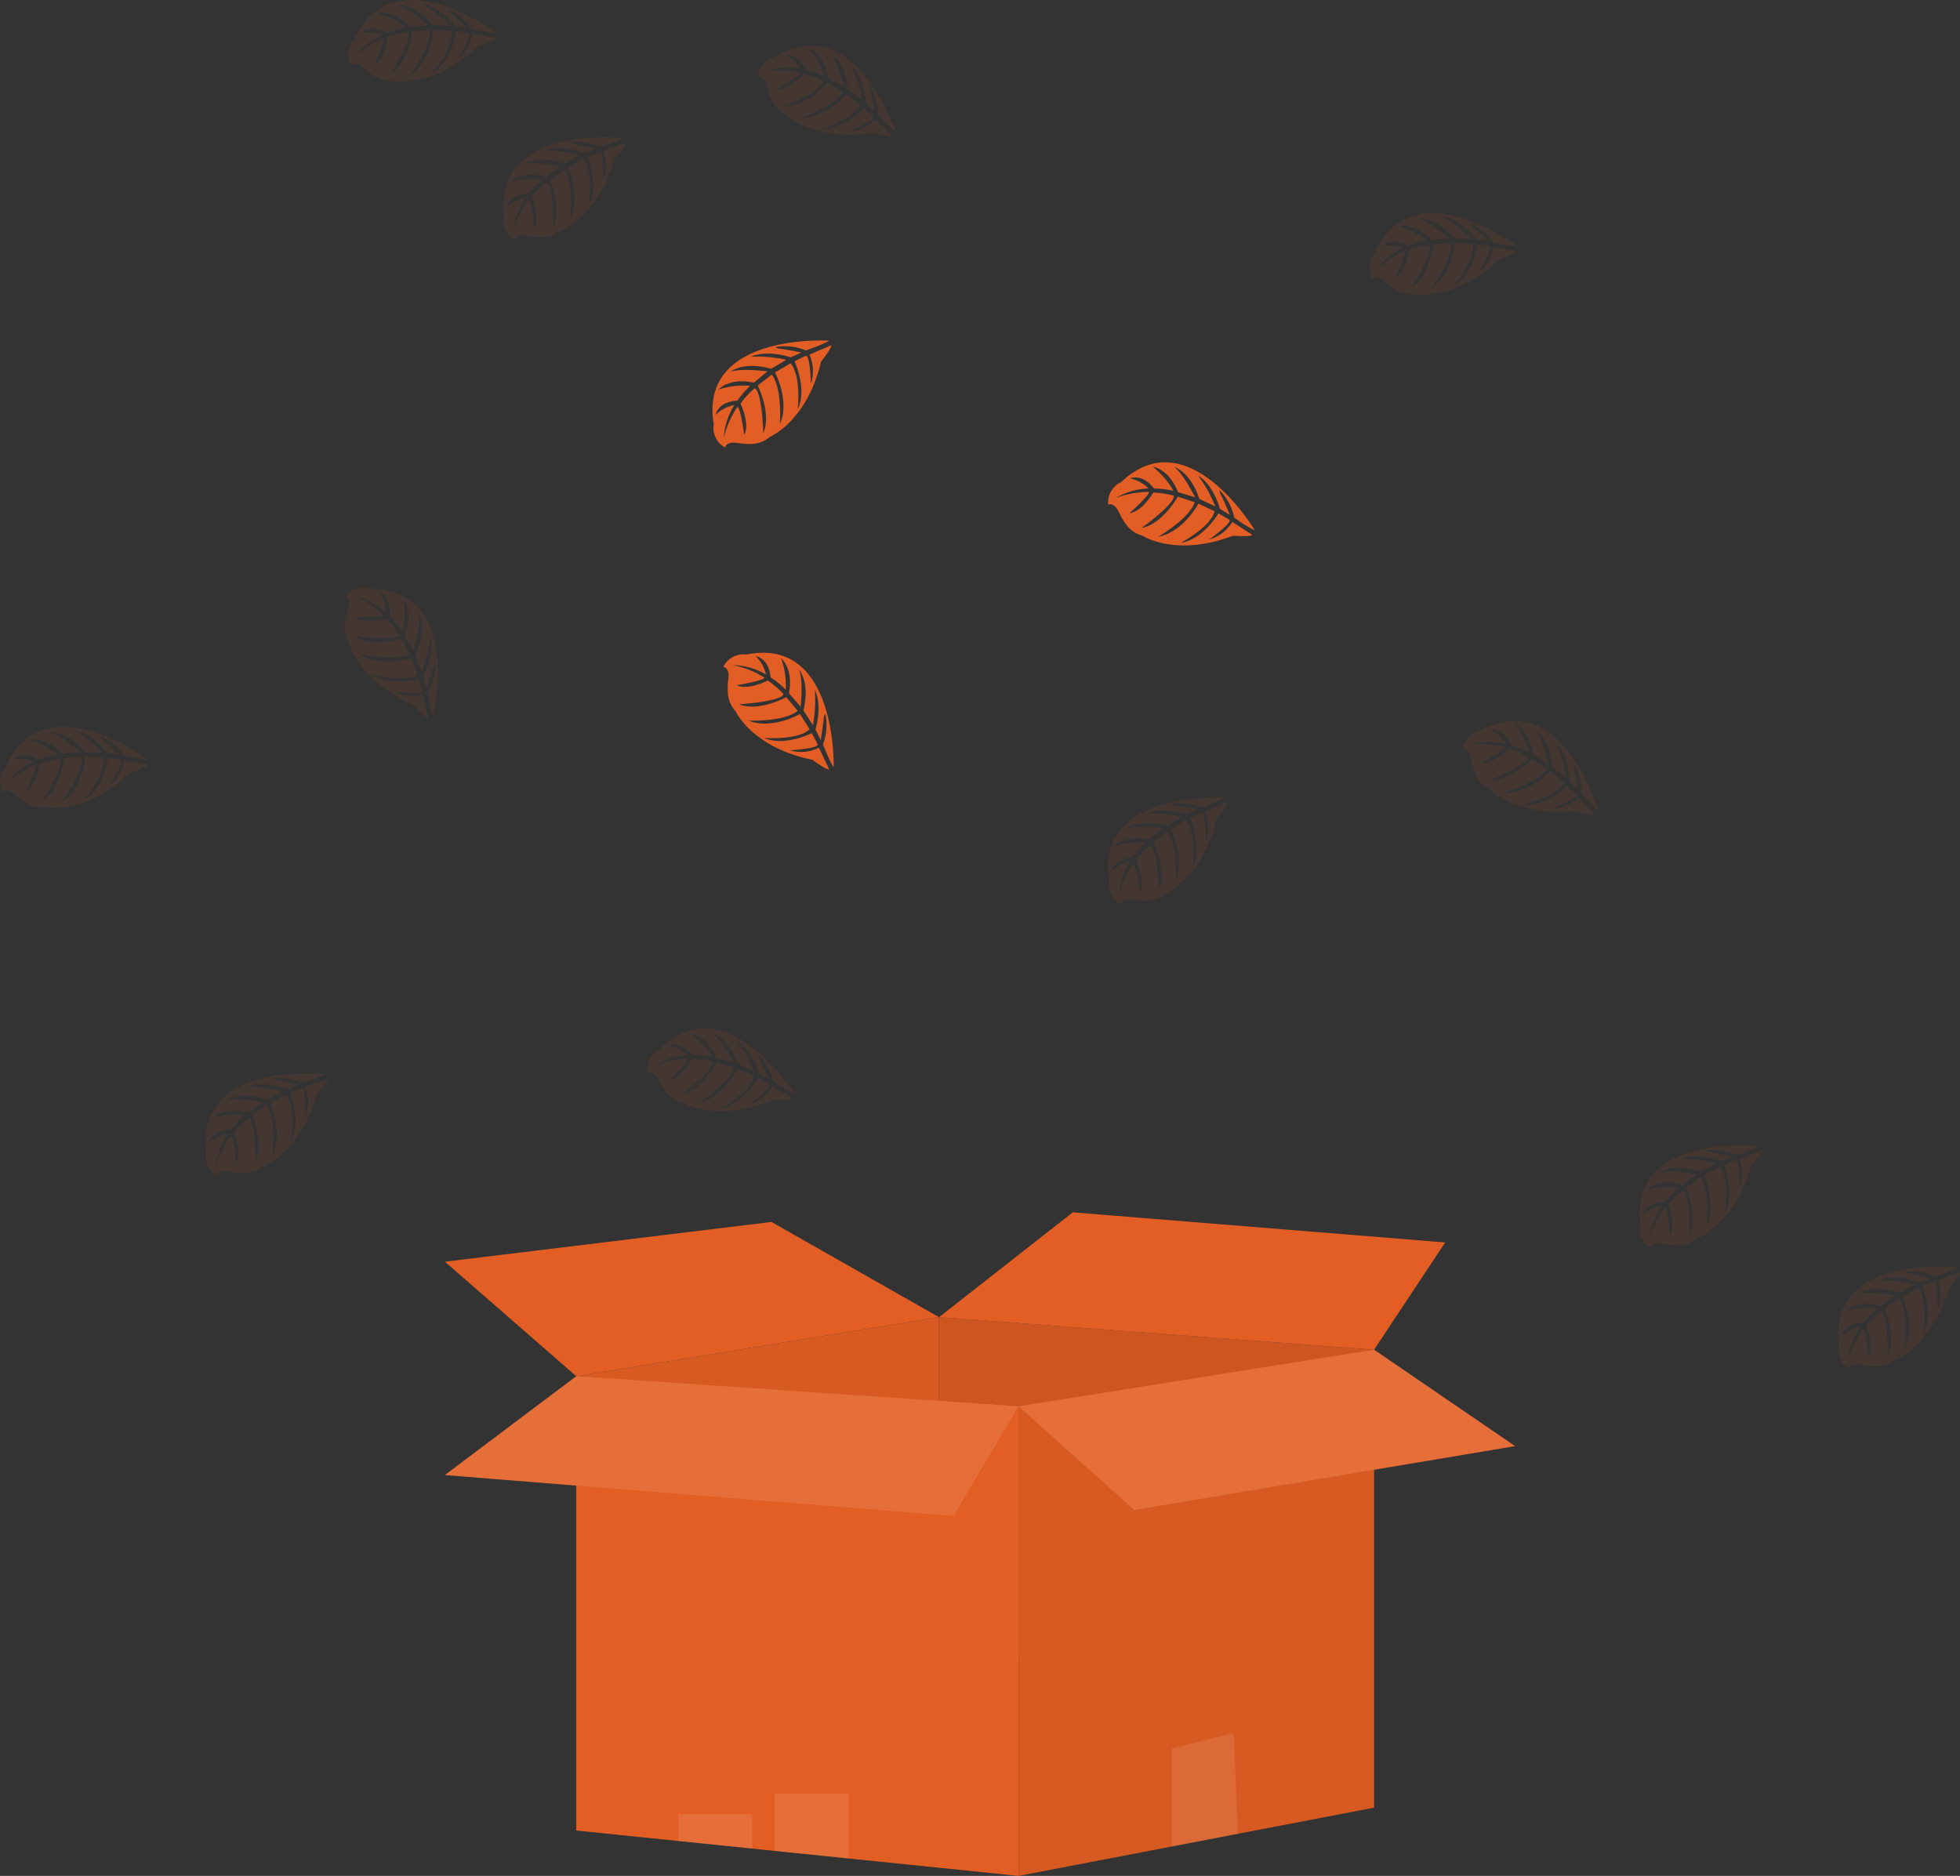 <svg xmlns="http://www.w3.org/2000/svg" width="272" height="260.346" viewBox="0 0 272 260.346"><rect x="0" y="0" width="272" height="260.346" fill="#333333" stroke="none"/><defs><style>.a,.e{fill:#e25e24;}.b{opacity:0.05;}.c,.d,.e{opacity:0.1;}.d{fill:#fff;}</style></defs><g transform="translate(61.74 168.252)"><path class="a" d="M330.96,342.993l50.345-8.193v47.665l-47.835-2.5Z" transform="translate(-312.731 -320.253)"/><path class="b" d="M330.96,342.993l50.345-8.193v47.665l-47.835-2.5Z" transform="translate(-312.731 -320.253)"/><path class="a" d="M407.96,334.8l60.375,4.518L464.994,380.8l-57.034,1.667Z" transform="translate(-339.385 -320.253)"/><path class="c" d="M407.96,334.8l60.375,4.518L464.994,380.8l-57.034,1.667Z" transform="translate(-339.385 -320.253)"/><path class="a" d="M426.522,312.55,407.96,327.1l60.375,4.518,9.866-14.888Z" transform="translate(-339.385 -312.55)"/><path class="a" d="M303.08,320.108,348.4,314.59l23.25,13.214L321.309,336Z" transform="translate(-303.08 -313.256)"/><path class="a" d="M392.342,351.515v65.168l-23.584-2.419L358.5,413.217l-3.125-.327-10.252-1.053-14.162-1.452V347.33l50.339,3.426Z" transform="translate(-312.731 -324.589)"/><path class="a" d="M474.179,341.71v63.553l-18.9,3.629-9.193,1.765-21.243,4.08V349.569Z" transform="translate(-345.229 -322.644)"/><path class="b" d="M474.179,341.71v63.553l-18.9,3.629-9.193,1.765-21.243,4.08V349.569Z" transform="translate(-345.229 -322.644)"/><path class="a" d="M303.08,361.048l18.229-13.717,61.382,4.185-9.036,15.221Z" transform="translate(-303.08 -324.589)"/><path class="d" d="M303.08,361.048l18.229-13.717,61.382,4.185-9.036,15.221Z" transform="translate(-303.08 -324.589)"/><path class="a" d="M474.179,341.71l-49.339,7.859L440.9,363.954l52.85-8.866Z" transform="translate(-345.229 -322.644)"/><path class="d" d="M474.179,341.71l-49.339,7.859L440.9,363.954l52.85-8.866Z" transform="translate(-345.229 -322.644)"/><path class="d" d="M466.523,437.056l-9.193,1.765v-13.58l8.611-2.171Z" transform="translate(-356.475 -350.808)"/><path class="d" d="M383.339,435.96v8.984L373.08,443.9V435.96Z" transform="translate(-327.311 -355.27)"/><path class="d" d="M362.872,440.29v4.78l-10.252-1.053V440.29Z" transform="translate(-320.229 -356.769)"/></g><path class="a" d="M731.21,167.394s-18.071-1.089-15.959,11.589a3.093,3.093,0,0,0,1.607,3.257s.033-.951,1.855-.623a8.328,8.328,0,0,0,1.964.1,4.075,4.075,0,0,0,2.406-.994h0s5.083-2.1,7.062-10.41c0,0,1.465-1.817,1.427-2.283l-3.053,1.308a5.471,5.471,0,0,1,.219,4.033s-.1-3.952-.685-3.861c-.119,0-1.584.766-1.584.766s1.793,3.833.438,6.624c0,0,.514-4.727-1-6.349l-2.149,1.255s2.1,3.961.675,7.195c0,0,.366-4.96-1.127-6.891l-1.95,1.517s1.973,3.909.77,6.591c0,0-.157-5.773-1.194-6.211a11.764,11.764,0,0,0-1.959,2.121s1.346,2.853.509,4.332c0,0-.514-3.847-.951-3.866a12.8,12.8,0,0,0-1.874,4.28,9.254,9.254,0,0,1,1.46-4.537,5.093,5.093,0,0,0-2.6,1.346s.262-1.8,3.015-1.959a13.009,13.009,0,0,1,1.779-2.054,11.15,11.15,0,0,0-4.4.509s1.46-1.7,4.9-.951l1.9-1.569s-3.6-.476-5.136.052c0,0,1.759-1.5,5.654-.409l2.092-1.251a18.787,18.787,0,0,0-4.9-.423s1.931-1.041,5.516.086l1.5-.671s-2.254-.442-2.91-.514-.694-.252-.694-.252a7.78,7.78,0,0,1,4.228.476S731.277,167.594,731.21,167.394Z" transform="translate(-616.203 -120.12)"/><path class="e" d="M846.67,300.734s-18.071-1.089-15.959,11.589a3.093,3.093,0,0,0,1.607,3.257s.033-.951,1.859-.623a8.327,8.327,0,0,0,1.964.1,4.071,4.071,0,0,0,2.378-.989h0s5.088-2.1,7.067-10.414c0,0,1.46-1.812,1.4-2.278l-3.053,1.3a5.487,5.487,0,0,1,.224,4.033s-.1-3.952-.685-3.861c-.119,0-1.588.766-1.588.766s1.8,3.838.442,6.624c0,0,.514-4.727-1-6.348l-2.126,1.241s2.1,3.961.675,7.2c0,0,.366-4.96-1.127-6.891l-1.945,1.522s1.969,3.9.77,6.586c0,0-.157-5.773-1.194-6.211a11.926,11.926,0,0,0-1.964,2.121s1.351,2.853.514,4.332c0,0-.514-3.847-.951-3.866a12.8,12.8,0,0,0-1.874,4.28,9.283,9.283,0,0,1,1.465-4.537,5.117,5.117,0,0,0-2.6,1.346s.266-1.8,3.02-1.959a11.875,11.875,0,0,1,1.779-2.054,11.151,11.151,0,0,0-4.4.509s1.46-1.7,4.9-.927l1.9-1.569s-3.609-.476-5.136.052c0,0,1.759-1.5,5.654-.409l2.092-1.251a19.055,19.055,0,0,0-4.908-.423s1.935-1.041,5.521.086l1.5-.671s-2.254-.442-2.915-.514-.694-.252-.694-.252a7.794,7.794,0,0,1,4.232.476A19.187,19.187,0,0,0,846.67,300.734Z" transform="translate(-676.756 -190.051)"/><path class="e" d="M620.008,257.378s4.161-17.638-8.7-17.7a3.089,3.089,0,0,0-3.481,1.027s.918.195.295,1.935a8.464,8.464,0,0,0-.428,1.9,4.085,4.085,0,0,0,.566,2.535h0s1.2,5.374,9.035,8.741c0,0,1.541,1.75,2.007,1.769l-.761-3.229a5.464,5.464,0,0,1-4.014-.476s3.914.575,3.919,0c0-.119-.476-1.693-.476-1.693s-4.085,1.113-6.605-.7c0,0,4.57,1.313,6.429.1l-.856-2.34s-4.28,1.393-7.209-.561c0,0,4.827,1.208,6.986.067l-1.165-2.178s-4.185,1.274-6.624-.366c0,0,5.707.827,6.325-.114a11.813,11.813,0,0,0-1.755-2.3s-3.025.846-4.356-.233c0,0,3.876.147,3.966-.262a12.82,12.82,0,0,0-3.914-2.582,9.321,9.321,0,0,1,4.228,2.216,5.131,5.131,0,0,0-.885-2.791s1.731.571,1.427,3.329a11.846,11.846,0,0,1,1.717,2.1,11.183,11.183,0,0,0,.247-4.423s1.427,1.731.081,4.988l1.217,2.164s1.1-3.471.823-5.069c0,0,1.184,1.988-.561,5.64l.88,2.278a19.042,19.042,0,0,0,1.251-4.755s.7,2.083-1.027,5.426l.409,1.588s.818-2.145,1-2.782.366-.642.366-.642a7.79,7.79,0,0,1-1.184,4.09A18.892,18.892,0,0,0,620.008,257.378Z" transform="translate(-559.873 -157.951)"/><path class="e" d="M527.716,284.692s-14.514-10.857-19.7.9a3.1,3.1,0,0,0-.447,3.6s.542-.766,1.9.5a8.328,8.328,0,0,0,1.588,1.16,4.08,4.08,0,0,0,2.554.476h0s5.4,1.041,11.622-4.812c0,0,2.221-.713,2.43-1.132l-3.276-.575a5.5,5.5,0,0,1-2.031,3.491s2.088-3.357,1.546-3.6c-.109-.052-1.745-.238-1.745-.238s-.609,4.194-3.272,5.778c0,0,3.029-3.666,2.654-5.854l-2.487-.133s-.423,4.465-3.391,6.387c0,0,3.029-3.942,2.853-6.377l-2.463.2s-.5,4.342-2.977,5.921c0,0,3.039-4.908,2.416-5.84a11.954,11.954,0,0,0-2.806.69s-.433,3.11-1.954,3.9c0,0,1.688-3.5,1.346-3.738a12.784,12.784,0,0,0-3.928,2.554,9.287,9.287,0,0,1,3.719-2.986,5.122,5.122,0,0,0-2.91-.3s1.208-1.36,3.6.024a12.006,12.006,0,0,1,2.615-.737,11.128,11.128,0,0,0-3.956-1.993s2.159-.618,4.608,1.9l2.468-.252s-2.744-2.378-4.318-2.777c0,0,2.3-.29,4.946,2.763l2.435.109a18.981,18.981,0,0,0-3.862-3.053s2.183.19,4.561,3.105l1.622.262s-1.641-1.607-2.154-2.026-.442-.594-.442-.594a7.814,7.814,0,0,1,3.276,2.72A19.226,19.226,0,0,0,527.716,284.692Z" transform="translate(-507.157 -179.254)"/><path class="e" d="M629.326,72.58s-14.514-10.861-19.7.9a3.1,3.1,0,0,0-.447,3.6s.542-.766,1.9.5a8.465,8.465,0,0,0,1.593,1.156,4.076,4.076,0,0,0,2.554.476h0s5.4,1.041,11.622-4.817c0,0,2.221-.709,2.425-1.132L626,72.708a5.47,5.47,0,0,1-2.031,3.491s2.092-3.357,1.55-3.6c-.109-.052-1.745-.238-1.745-.238s-.628,4.2-3.291,5.778c0,0,3.024-3.666,2.654-5.854l-2.487-.133s-.428,4.465-3.391,6.382c0,0,3.029-3.942,2.853-6.377l-2.459.2s-.5,4.346-2.982,5.925c0,0,3.044-4.908,2.421-5.84a11.955,11.955,0,0,0-2.806.69s-.433,3.11-1.954,3.9c0,0,1.688-3.5,1.346-3.743a12.832,12.832,0,0,0-3.928,2.558,9.245,9.245,0,0,1,3.719-2.986,5.088,5.088,0,0,0-2.915-.3s1.213-1.36,3.6.024a11.744,11.744,0,0,1,2.615-.737,11.19,11.19,0,0,0-3.957-2s2.154-.613,4.6,1.9l2.468-.252s-2.739-2.378-4.318-2.782c0,0,2.3-.285,4.95,2.768l2.435.1a18.787,18.787,0,0,0-3.866-3.048s2.188.19,4.565,3.105l1.617.262s-1.645-1.588-2.159-2-.442-.59-.442-.59a7.8,7.8,0,0,1,3.276,2.72A20.528,20.528,0,0,0,629.326,72.58Z" transform="translate(-560.446 -68.009)"/><path class="e" d="M747.495,93.321s-5.8-17.172-16.744-10.424a3.126,3.126,0,0,0-2.411,2.715s.88-.323,1.27,1.484a8.557,8.557,0,0,0,.651,1.859,4.118,4.118,0,0,0,1.826,1.85h0s3.861,3.923,12.307,2.625c0,0,2.23.675,2.639.442l-2.378-2.335A5.47,5.47,0,0,1,741,93.259s3.628-1.579,3.329-2.088c-.062-.1-1.3-1.179-1.3-1.179s-2.882,3.105-5.973,2.9c0,0,4.57-1.3,5.5-3.329l-1.969-1.517s-2.882,3.433-6.415,3.329c0,0,4.755-1.526,5.959-3.638l-2.14-1.232s-2.853,3.3-5.811,3.191c0,0,5.288-2.316,5.3-3.438a11.89,11.89,0,0,0-2.7-1.022s-2.121,2.316-3.8,2.107c0,0,3.367-1.926,3.224-2.321a12.759,12.759,0,0,0-4.684-.119,9.268,9.268,0,0,1,4.755-.357,5.131,5.131,0,0,0-2.23-1.9s1.769-.433,2.953,2.059a11.976,11.976,0,0,1,2.568.875,11.177,11.177,0,0,0-2.126-3.885s2.126.718,2.706,4.194l2.178,1.189s-.9-3.524-1.983-4.755c0,0,2.059,1.065,2.506,5.084l1.95,1.469a18.905,18.905,0,0,0-1.455-4.708s1.693,1.4,2,5.15l1.184,1.132s-.437-2.254-.618-2.891-.033-.68-.033-.68a7.841,7.841,0,0,1,1.156,4.1A18.946,18.946,0,0,0,747.495,93.321Z" transform="translate(-623.157 -74.994)"/><path class="e" d="M670.668,108.2s-18.023-2.007-16.535,10.781a3.087,3.087,0,0,0,1.427,3.329s.081-.951,1.9-.523a8.749,8.749,0,0,0,1.959.195,4.089,4.089,0,0,0,2.449-.87h0s5.188-1.84,7.609-10.044c0,0,1.55-1.736,1.517-2.207l-3.115,1.151a5.3,5.3,0,0,1,0,4.037s.1-3.952-.476-3.89c-.119,0-1.622.685-1.622.685s1.6,3.923.1,6.658c0,0,.751-4.7-.68-6.391L663,112.255s1.9,4.066.309,7.224c0,0,.618-4.936-.775-6.938l-2.021,1.427s1.769,4,.433,6.62c0,0,.138-5.773-.875-6.263A12.373,12.373,0,0,0,658,116.34s1.2,2.9.295,4.351c0,0-.319-3.866-.737-3.9a12.787,12.787,0,0,0-2.092,4.194,9.257,9.257,0,0,1,1.693-4.461,5.116,5.116,0,0,0-2.663,1.213s.352-1.783,3.11-1.8c0,0,1.5-1.859,1.9-1.959a11.18,11.18,0,0,0-4.423.285s1.545-1.626,4.941-.68l2-1.469s-3.619-.732-5.15-.257c0,0,1.836-1.427,5.669-.119l2.154-1.146a18.935,18.935,0,0,0-4.879-.671s1.983-.951,5.507.366l1.531-.594s-2.23-.556-2.887-.661-.68-.285-.68-.285a7.823,7.823,0,0,1,4.2.685A19.451,19.451,0,0,0,670.668,108.2Z" transform="translate(-584.194 -89.029)"/><path class="e" d="M1002.279,402.373s-18.014-2.007-16.525,10.766a3.087,3.087,0,0,0,1.427,3.329s.081-.951,1.9-.528a8.227,8.227,0,0,0,1.959.195,4.056,4.056,0,0,0,2.449-.87h0s5.188-1.84,7.585-10.039c0,0,1.55-1.741,1.517-2.207l-3.115,1.146a5.317,5.317,0,0,1,0,4.042s.1-3.957-.476-3.89c-.119,0-1.622.68-1.622.68s1.6,3.923.1,6.658c0,0,.751-4.694-.68-6.391l-2.211,1.146s1.9,4.066.314,7.224c0,0,.613-4.936-.78-6.943l-2.021,1.427s1.769,4,.433,6.615c0,0,.138-5.773-.875-6.258a12.558,12.558,0,0,0-2.069,2.016s1.208,2.9.295,4.351c0,0-.319-3.866-.737-3.9a12.788,12.788,0,0,0-2.092,4.194,9.258,9.258,0,0,1,1.693-4.461,5.074,5.074,0,0,0-2.663,1.213s.352-1.788,3.11-1.807c0,0,1.5-1.859,1.9-1.954a11.142,11.142,0,0,0-4.423.281s1.546-1.622,4.946-.675l2-1.469s-3.576-.675-5.131-.209c0,0,1.836-1.427,5.669-.124l2.154-1.141a18.935,18.935,0,0,0-4.879-.671s1.983-.951,5.507.366l1.531-.6s-2.23-.556-2.887-.656-.68-.285-.68-.285a7.794,7.794,0,0,1,4.2.68A18.629,18.629,0,0,0,1002.279,402.373Z" transform="translate(-758.113 -243.308)"/><path class="e" d="M1002.279,402.373s-18.014-2.007-16.525,10.766a3.087,3.087,0,0,0,1.427,3.329s.081-.951,1.9-.528a8.227,8.227,0,0,0,1.959.195,4.056,4.056,0,0,0,2.449-.87h0s5.188-1.84,7.585-10.039c0,0,1.55-1.741,1.517-2.207l-3.115,1.146a5.317,5.317,0,0,1,0,4.042s.1-3.957-.476-3.89c-.119,0-1.622.68-1.622.68s1.6,3.923.1,6.658c0,0,.751-4.694-.68-6.391l-2.211,1.146s1.9,4.066.314,7.224c0,0,.613-4.936-.78-6.943l-2.021,1.427s1.769,4,.433,6.615c0,0,.138-5.773-.875-6.258a12.558,12.558,0,0,0-2.069,2.016s1.208,2.9.295,4.351c0,0-.319-3.866-.737-3.9a12.788,12.788,0,0,0-2.092,4.194,9.258,9.258,0,0,1,1.693-4.461,5.074,5.074,0,0,0-2.663,1.213s.352-1.788,3.11-1.807c0,0,1.5-1.859,1.9-1.954a11.142,11.142,0,0,0-4.423.281s1.546-1.622,4.946-.675l2-1.469s-3.576-.675-5.131-.209c0,0,1.836-1.427,5.669-.124l2.154-1.141a18.935,18.935,0,0,0-4.879-.671s1.983-.951,5.507.366l1.531-.6s-2.23-.556-2.887-.656-.68-.285-.68-.285a7.794,7.794,0,0,1,4.2.68A18.629,18.629,0,0,0,1002.279,402.373Z" transform="translate(-957.113 -253.308)"/><path class="e" d="M1060.189,437.754s-18.014-2-16.525,10.766a3.1,3.1,0,0,0,1.427,3.329s.081-.951,1.9-.523a8.4,8.4,0,0,0,1.955.19,4.109,4.109,0,0,0,2.44-.866h0s5.183-1.84,7.58-10.044c0,0,1.555-1.736,1.517-2.207l-3.115,1.146a5.317,5.317,0,0,1,0,4.042s.1-3.952-.475-3.89c-.119,0-1.622.68-1.622.68s1.6,3.923.1,6.658c0,0,.751-4.694-.68-6.387l-2.211,1.141s1.9,4.066.314,7.224c0,0,.613-4.936-.78-6.938L1050,443.5s1.769,4,.438,6.62c0,0,.133-5.778-.88-6.263a12.56,12.56,0,0,0-2.069,2.016s1.208,2.9.295,4.351c0,0-.319-3.866-.737-3.9a12.715,12.715,0,0,0-2.088,4.194,9.283,9.283,0,0,1,1.688-4.461,5.117,5.117,0,0,0-2.663,1.213s.357-1.788,3.115-1.8c0,0,1.5-1.859,1.9-1.959a11.18,11.18,0,0,0-4.422.285s1.545-1.626,4.946-.68l2-1.469s-3.576-.675-5.131-.209c0,0,1.836-1.427,5.668-.119l2.154-1.146a18.935,18.935,0,0,0-4.879-.671s1.983-.951,5.507.366l1.531-.594s-2.23-.556-2.882-.661-.685-.285-.685-.285a7.823,7.823,0,0,1,4.2.685A18.819,18.819,0,0,0,1060.189,437.754Z" transform="translate(-788.484 -261.864)"/><path class="e" d="M927.266,134.832s-14.514-10.857-19.7.9a3.1,3.1,0,0,0-.447,3.6s.542-.766,1.9.5a8.324,8.324,0,0,0,1.588,1.16,4.085,4.085,0,0,0,2.554.476h0s5.4,1.041,11.627-4.813c0,0,2.216-.713,2.425-1.132l-3.267-.59a5.494,5.494,0,0,1-2.031,3.491s2.088-3.357,1.546-3.6c-.109-.052-1.74-.238-1.74-.238s-.613,4.194-3.276,5.778c0,0,3.029-3.666,2.654-5.854l-2.487-.133s-.423,4.465-3.391,6.387c0,0,3.034-3.942,2.853-6.377l-2.463.2s-.476,4.342-2.977,5.921c0,0,3.044-4.908,2.416-5.84a11.955,11.955,0,0,0-2.806.69s-.428,3.11-1.95,3.9c0,0,1.683-3.5,1.341-3.738a12.784,12.784,0,0,0-3.928,2.554,9.287,9.287,0,0,1,3.719-2.986,5.122,5.122,0,0,0-2.91-.3s1.213-1.36,3.6.024a11.957,11.957,0,0,1,2.611-.737,11.129,11.129,0,0,0-3.957-1.993s2.159-.618,4.608,1.9l2.468-.252s-2.739-2.378-4.318-2.777c0,0,2.3-.29,4.946,2.763l2.44.109a19.066,19.066,0,0,0-3.866-3.053s2.187.19,4.56,3.105l1.622.262s-1.641-1.607-2.154-2.026-.437-.556-.437-.556a7.818,7.818,0,0,1,3.272,2.72A19.1,19.1,0,0,0,927.266,134.832Z" transform="translate(-716.702 -100.659)"/><path class="e" d="M952.8,290.881s-5-17.419-16.254-11.166a3.089,3.089,0,0,0-2.535,2.6s.894-.281,1.2,1.541a8.433,8.433,0,0,0,.571,1.9,4.085,4.085,0,0,0,1.74,1.94h0s3.681,4.09,12.174,3.177c0,0,2.2.77,2.615.561l-2.249-2.444a5.468,5.468,0,0,1-3.724,1.56s3.69-1.427,3.4-1.935c-.057-.1-1.246-1.241-1.246-1.241s-3.015,2.977-6.1,2.63c0,0,4.627-1.094,5.645-3.062l-1.9-1.607s-3.034,3.3-6.558,3.043c0,0,4.793-1.317,6.115-3.367l-2.083-1.327s-3.02,3.162-5.949,2.925c0,0,5.388-2.078,5.454-3.2a11.868,11.868,0,0,0-2.658-1.141s-2.221,2.216-3.909,1.931c0,0,3.452-1.774,3.329-2.173a12.843,12.843,0,0,0-4.675-.333,9.278,9.278,0,0,1,4.755-.138,5.1,5.1,0,0,0-2.14-2s1.788-.357,2.853,2.188a11.867,11.867,0,0,1,2.525.989,11.122,11.122,0,0,0-1.95-3.976s2.092.808,2.516,4.308l2.121,1.289s-.742-3.567-1.769-4.822c0,0,2.007,1.156,2.278,5.188l1.9,1.555a18.861,18.861,0,0,0-1.241-4.755s1.631,1.474,1.764,5.231l1.132,1.189s-.333-2.273-.475-2.92,0-.737,0-.737a7.794,7.794,0,0,1,.975,4.147A18.873,18.873,0,0,0,952.8,290.881Z" transform="translate(-731.022 -178.329)"/><path class="e" d="M716.512,377.232s-9.715-15.3-18.736-6.144a3.076,3.076,0,0,0-1.7,3.21s.785-.523,1.593,1.141a8.141,8.141,0,0,0,1.075,1.645,4.062,4.062,0,0,0,2.211,1.37h0s4.684,2.891,12.578-.38c0,0,2.325.124,2.668-.195l-2.853-1.712a5.467,5.467,0,0,1-3.139,2.544s3.148-2.378,2.725-2.815c-.081-.086-1.545-.837-1.545-.837s-2.059,3.7-5.112,4.237c0,0,4.132-2.354,4.56-4.532l-2.278-1s-1.983,4.018-5.435,4.755c0,0,4.232-2.611,4.922-4.95l-2.378-.685s-2.007,3.885-4.884,4.48c0,0,4.584-3.51,4.332-4.6a11.813,11.813,0,0,0-2.853-.347s-1.508,2.753-3.21,2.953c0,0,2.815-2.673,2.582-3.024a12.813,12.813,0,0,0-4.579,1,9.254,9.254,0,0,1,4.537-1.474,5.1,5.1,0,0,0-2.611-1.317s1.612-.842,3.329,1.3a11.747,11.747,0,0,1,2.706.238,10.947,10.947,0,0,0-2.991-3.267s2.235.19,3.624,3.429l2.4.637s-1.717-3.21-3.053-4.128c0,0,2.249.542,3.643,4.342l2.245.951a18.956,18.956,0,0,0-2.535-4.223s1.978.951,3.162,4.522l1.427.823s-.951-2.088-1.289-2.663-.2-.709-.2-.709a7.8,7.8,0,0,1,2.1,3.7A19.339,19.339,0,0,0,716.512,377.232Z" transform="translate(-606.212 -225.428)"/><path class="a" d="M850.9,212.388s-9.24-15.593-18.546-6.719a3.092,3.092,0,0,0-1.8,3.158s.794-.5,1.555,1.184a8.217,8.217,0,0,0,1.023,1.683,4.037,4.037,0,0,0,2.168,1.427h0s4.589,3.034,12.583,0c0,0,2.321.195,2.673-.114l-2.792-1.8a5.467,5.467,0,0,1-3.215,2.444s3.219-2.3,2.815-2.73c-.086-.09-1.522-.889-1.522-.889s-2.173,3.638-5.231,4.08c0,0,4.2-2.226,4.694-4.385l-2.245-1.056s-2.107,3.961-5.583,4.594c0,0,4.313-2.478,5.074-4.793l-2.349-.761s-2.13,3.8-5.022,4.327c0,0,4.689-3.367,4.47-4.465a11.745,11.745,0,0,0-2.853-.438s-1.593,2.706-3.3,2.853c0,0,2.9-2.577,2.677-2.939a12.8,12.8,0,0,0-4.608.856,9.283,9.283,0,0,1,4.579-1.332,5.112,5.112,0,0,0-2.573-1.4s1.641-.794,3.329,1.4a12.047,12.047,0,0,1,2.7.323,11.375,11.375,0,0,0-2.887-3.357s2.226.257,3.514,3.538l2.378.713s-1.612-3.262-2.925-4.223c0,0,2.235.613,3.51,4.451l2.211,1.032a19.105,19.105,0,0,0-2.378-4.28s1.945,1.013,3.024,4.618l1.393.865s-.894-2.116-1.208-2.7-.181-.713-.181-.713a7.813,7.813,0,0,1,1.983,3.766A18.411,18.411,0,0,0,850.9,212.388Z" transform="translate(-676.751 -138.773)"/><path class="a" d="M733.547,274.323s.476-18.118-12.112-15.565a3.1,3.1,0,0,0-3.205,1.717s.951,0,.685,1.831a8.348,8.348,0,0,0-.029,1.969,4.065,4.065,0,0,0,1.07,2.378h0s2.268,5.012,10.643,6.715c0,0,1.859,1.4,2.325,1.327l-1.427-3.005a5.489,5.489,0,0,1-4.023.357s3.947-.233,3.838-.813c0-.119-.818-1.565-.818-1.565s-3.776,1.926-6.605.661c0,0,4.755.357,6.31-1.208l-1.327-2.107s-3.89,2.226-7.171.913c0,0,4.969.2,6.853-1.355l-1.584-1.9s-3.838,2.1-6.558.989c0,0,5.764-.347,6.182-1.4a12.333,12.333,0,0,0-2.187-1.9s-2.787,1.427-4.308.656c0,0,3.8-.637,3.828-1.06a12.762,12.762,0,0,0-4.356-1.731,9.259,9.259,0,0,1,4.589,1.313,5.112,5.112,0,0,0-1.427-2.554s1.812.2,2.059,2.948a11.824,11.824,0,0,1,2.111,1.712,11.121,11.121,0,0,0-.656-4.38s1.75,1.4,1.094,4.865L728.973,266s.371-3.624-.223-5.131c0,0,1.56,1.707.6,5.635l1.317,2.05a18.958,18.958,0,0,0,.261-4.917s1.1,1.9.1,5.521l.723,1.474s.366-2.268.414-2.929.228-.7.228-.7a7.809,7.809,0,0,1-.328,4.247S733.338,274.384,733.547,274.323Z" transform="translate(-617.855 -167.919)"/></svg>
